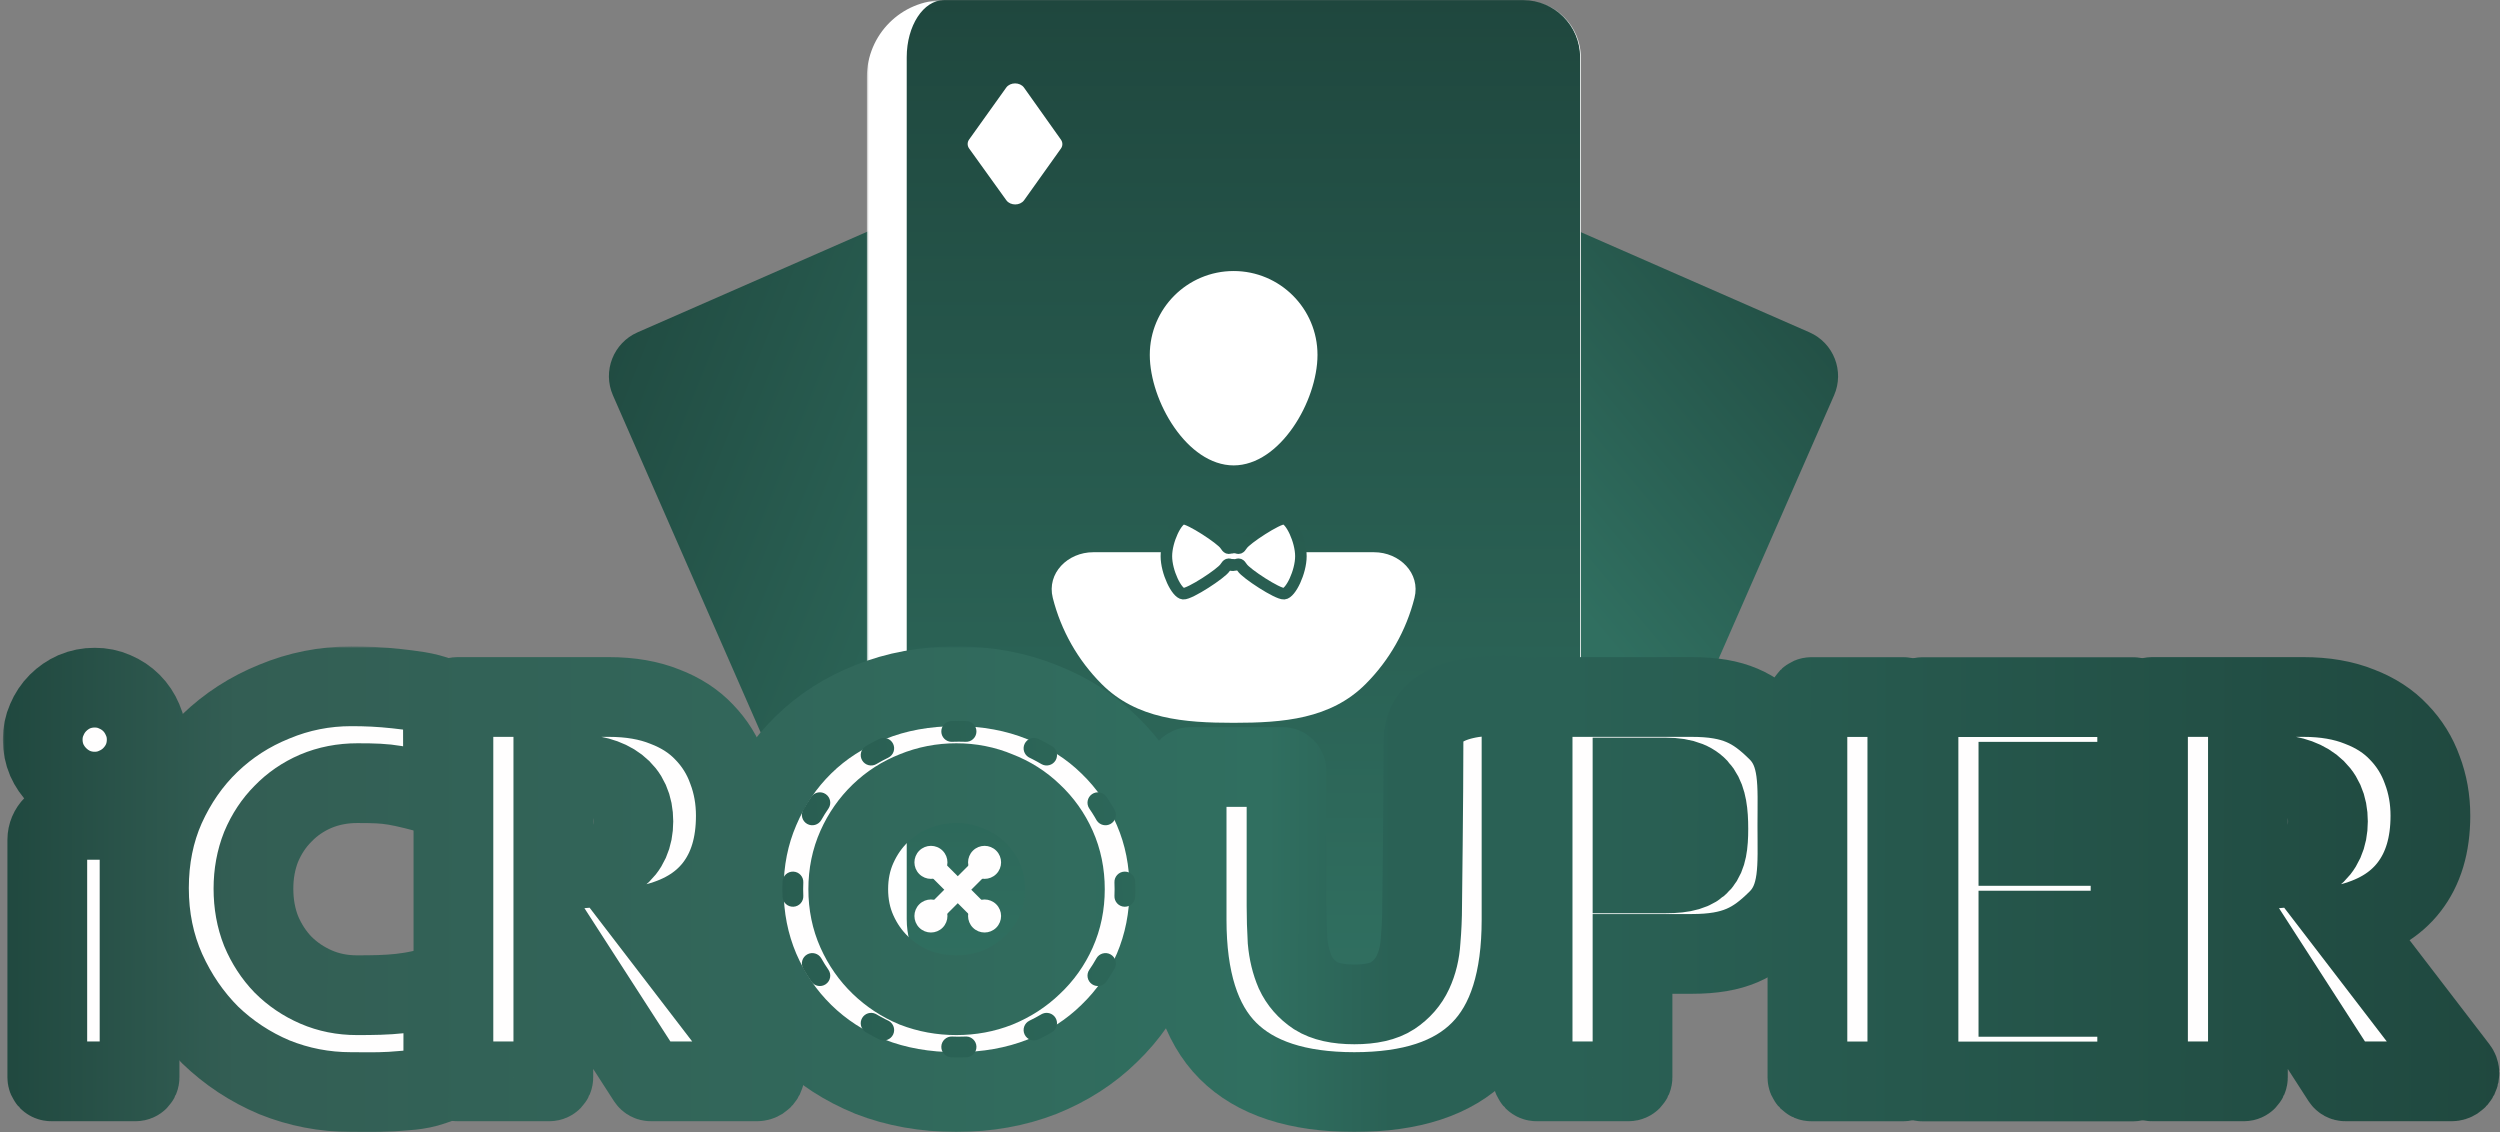 <svg width="627" height="284" viewBox="0 0 627 284" fill="none" xmlns="http://www.w3.org/2000/svg">
<rect x="0" y="0" width="627" height="284" fill="#808080" stroke="none"/>
<path d="M153.728 99.156C151.068 93.086 153.832 86.008 159.903 83.349L271.416 34.483C277.487 31.823 284.564 34.588 287.224 40.658L359.902 206.515C362.562 212.585 359.797 219.663 353.727 222.323L242.214 271.188C236.143 273.848 229.066 271.083 226.406 265.013L153.728 99.156Z" fill="url(#paint0_linear_13_544)"/>
<path d="M265.156 52.134C265.405 50.953 267.011 50.252 268.045 50.872L279.527 57.763C280.004 58.05 280.227 58.561 280.113 59.106L277.388 72.14C277.142 73.317 275.542 74.021 274.506 73.408L262.992 66.589C262.509 66.304 262.282 65.789 262.398 65.24L265.156 52.134Z" fill="url(#paint1_linear_13_544)"/>
<path d="M236.763 234.569C237.011 233.389 238.618 232.687 239.652 233.307L251.133 240.199C251.61 240.485 251.834 240.997 251.72 241.542L248.995 254.575C248.748 255.753 247.149 256.457 246.113 255.843L234.598 249.025C234.115 248.739 233.889 248.224 234.004 247.676L236.763 234.569Z" fill="url(#paint2_linear_13_544)"/>
<path d="M459.982 99.156C462.642 93.086 459.877 86.008 453.807 83.349L342.293 34.483C336.223 31.823 329.146 34.588 326.486 40.658L253.807 206.515C251.148 212.585 253.912 219.663 259.982 222.323L371.496 271.188C377.566 273.848 384.643 271.083 387.303 265.013L459.982 99.156Z" fill="url(#paint3_linear_13_544)"/>
<path d="M348.553 52.134C348.305 50.953 346.698 50.252 345.664 50.872L334.183 57.763C333.706 58.05 333.482 58.561 333.596 59.106L336.321 72.14C336.567 73.317 338.167 74.021 339.203 73.408L350.718 66.589C351.201 66.304 351.427 65.789 351.312 65.24L348.553 52.134Z" fill="url(#paint4_linear_13_544)"/>
<path d="M376.947 234.569C376.698 233.389 375.092 232.687 374.058 233.307L362.576 240.199C362.099 240.485 361.876 240.997 361.99 241.542L364.715 254.575C364.961 255.753 366.561 256.457 367.597 255.843L379.111 249.025C379.594 248.739 379.821 248.224 379.705 247.676L376.947 234.569Z" fill="url(#paint5_linear_13_544)"/>
<mask id="path-7-outside-1_13_544" maskUnits="userSpaceOnUse" x="217.406" y="0.038" width="180" height="245" fill="black">
<rect fill="white" x="217.406" y="0.038" width="180" height="245"/>
<path d="M222.406 14.363C222.406 6.451 228.819 0.038 236.73 0.038H382.064C389.975 0.038 396.388 6.451 396.388 14.363V230.52C396.388 238.432 389.975 244.845 382.064 244.845H236.73C228.819 244.845 222.406 238.432 222.406 230.52V14.363Z"/>
</mask>
<path d="M222.406 14.363C222.406 6.451 228.819 0.038 236.73 0.038H382.064C389.975 0.038 396.388 6.451 396.388 14.363V230.52C396.388 238.432 389.975 244.845 382.064 244.845H236.73C228.819 244.845 222.406 238.432 222.406 230.52V14.363Z" fill="url(#paint6_linear_13_544)"/>
<path d="M222.406 0.038H396.388H222.406ZM396.388 244.845H222.406H396.388ZM236.73 244.845C226.058 244.845 217.406 236.193 217.406 225.52V19.363C217.406 8.69 226.058 0.038 236.73 0.038H236.73C231.58 0.038 227.406 6.451 227.406 14.363V230.52C227.406 238.432 231.58 244.845 236.73 244.845H236.73ZM382.064 0.038C390.03 0.038 396.488 6.496 396.488 14.463V230.42C396.488 238.387 390.03 244.845 382.064 244.845H382.064C389.92 244.845 396.288 238.432 396.288 230.52V14.363C396.288 6.451 389.92 0.038 382.064 0.038H382.064Z" fill="white" mask="url(#path-7-outside-1_13_544)"/>
<path d="M254.591 21.133C255.375 21.134 256.181 21.448 256.648 22.105L265.899 35.141H265.9C266.338 35.758 266.336 36.525 265.897 37.142L256.673 50.087C256.206 50.742 255.402 51.056 254.62 51.057C253.837 51.058 253.032 50.747 252.562 50.093L243.239 37.121C242.794 36.502 242.793 35.729 243.236 35.108L252.531 22.101C253 21.444 253.808 21.132 254.591 21.133Z" fill="white" stroke="white" stroke-width="0.434"/>
<path d="M309.397 70.323C319.714 70.323 328.079 78.687 328.079 89.004C328.079 94.26 325.915 100.731 322.338 105.879C318.727 111.077 314.088 114.374 309.397 114.374C304.706 114.374 300.067 111.077 296.456 105.879C292.879 100.731 290.715 94.26 290.715 89.004C290.715 78.687 299.08 70.323 309.397 70.323Z" fill="white" stroke="white" stroke-width="4.698"/>
<path d="M274.185 138.498C267.796 138.498 262.475 143.754 264.039 149.949C266.089 158.066 270.298 165.557 276.318 171.577C285.091 180.35 296.99 181.282 309.397 181.282C321.804 181.282 333.703 180.35 342.476 171.577C348.495 165.557 352.705 158.066 354.755 149.949C356.319 143.754 350.998 138.498 344.609 138.498L309.397 138.498L274.185 138.498Z" fill="white"/>
<path d="M309.396 137.27L308.706 137.357C308.886 137.311 309.107 137.27 309.396 137.27Z" fill="white"/>
<path d="M309.396 141.723C309.107 141.723 308.886 141.682 308.706 141.636L309.396 141.723Z" fill="white"/>
<path d="M326.264 139.499C326.264 143.448 323.695 148.778 322.047 148.901C320.405 149.029 312.48 143.824 311.559 142.377C311.214 141.842 310.998 141.616 310.797 141.538C310.586 141.461 310.391 141.553 310.086 141.636L309.396 141.723L308.706 141.636C308.403 141.553 308.207 141.461 307.996 141.538C307.8 141.615 307.584 141.842 307.239 142.377C306.312 143.824 298.388 149.029 296.751 148.901C295.103 148.778 292.529 143.448 292.529 139.499C292.529 135.545 295.103 130.221 296.751 130.092C298.388 129.968 306.312 135.174 307.239 136.616C307.584 137.151 307.8 137.378 307.996 137.455C308.207 137.532 308.403 137.439 308.706 137.357L309.396 137.269L310.086 137.357C310.391 137.439 310.586 137.532 310.797 137.455C310.998 137.378 311.214 137.151 311.559 136.616C312.48 135.174 320.405 129.968 322.047 130.092C323.695 130.221 326.264 135.545 326.264 139.499Z" fill="white"/>
<path d="M309.396 137.27L308.706 137.357C308.886 137.311 309.107 137.27 309.396 137.27Z" stroke="url(#paint7_linear_13_544)" stroke-width="2.892"/>
<path d="M309.396 141.723C309.107 141.723 308.886 141.682 308.706 141.636L309.396 141.723Z" stroke="url(#paint8_linear_13_544)" stroke-width="2.892"/>
<path d="M326.264 139.499C326.264 143.448 323.695 148.778 322.047 148.901C320.405 149.029 312.48 143.824 311.559 142.377C311.214 141.842 310.998 141.616 310.797 141.538C310.586 141.461 310.391 141.553 310.086 141.636L309.396 141.723L308.706 141.636C308.403 141.553 308.207 141.461 307.996 141.538C307.8 141.615 307.584 141.842 307.239 142.377C306.312 143.824 298.388 149.029 296.751 148.901C295.103 148.778 292.529 143.448 292.529 139.499C292.529 135.545 295.103 130.221 296.751 130.092C298.388 129.968 306.312 135.174 307.239 136.616C307.584 137.151 307.8 137.378 307.996 137.455C308.207 137.532 308.403 137.439 308.706 137.357L309.396 137.269L310.086 137.357C310.391 137.439 310.586 137.532 310.797 137.455C310.998 137.378 311.214 137.151 311.559 136.616C312.48 135.174 320.405 129.968 322.047 130.092C323.695 130.221 326.264 135.545 326.264 139.499Z" stroke="url(#paint9_linear_13_544)" stroke-width="2.892"/>
<mask id="path-13-outside-2_13_544" maskUnits="userSpaceOnUse" x="0.711" y="162.123" width="627" height="122" fill="black">
<rect fill="white" x="0.711" y="162.123" width="627" height="122"/>
<path d="M563.777 217.892H568.507C573.45 217.892 577.243 216.869 579.885 214.823C582.527 212.778 583.848 209.837 583.848 206.002C583.848 202.166 582.527 199.226 579.885 197.18C577.243 195.135 573.45 194.112 568.507 194.112H563.777V217.892ZM616.411 267.986C617.42 269.302 616.482 271.203 614.824 271.203H588.229C587.889 271.203 587.573 271.031 587.388 270.745L563.777 234.128V270.203C563.777 270.756 563.329 271.203 562.777 271.203H539.719C539.166 271.203 538.719 270.756 538.719 270.203V175.807C538.719 175.255 539.166 174.807 539.719 174.807H577.712C583.081 174.807 587.769 175.617 591.775 177.236C595.781 178.771 599.062 180.901 601.619 183.629C604.261 186.356 606.221 189.51 607.5 193.089C608.864 196.669 609.545 200.504 609.545 204.596C609.545 211.925 607.756 217.892 604.176 222.494C600.681 227.011 595.482 230.08 588.579 231.699L616.411 267.986Z"/>
<path d="M536.004 196.058H506.216V212.166H533.342C533.895 212.166 534.342 212.614 534.342 213.166V232.389C534.342 232.941 533.895 233.389 533.342 233.389H506.216V250.009H535.004C535.557 250.009 536.004 250.456 536.004 251.009V270.231C536.004 270.783 535.557 271.231 535.004 271.231H482.158C481.606 271.231 481.158 270.783 481.158 270.231V175.835C481.158 175.283 481.606 174.835 482.158 174.835H535.004C535.557 174.835 536.004 175.283 536.004 175.835V196.058Z"/>
<path d="M477.359 174.819C477.912 174.819 478.359 175.266 478.359 175.819V270.215C478.359 270.767 477.912 271.215 477.359 271.215H454.302C453.749 271.215 453.302 270.767 453.302 270.215V175.819C453.302 175.266 453.749 174.819 454.302 174.819H477.359Z"/>
<path d="M409.436 219.042H417.746C426.95 219.042 428.455 215.866 428.455 207.855C428.455 199.843 426.95 195.007 417.746 195.007H409.436V219.042ZM409.436 270.203C409.436 270.756 408.988 271.203 408.436 271.203H385.378C384.825 271.203 384.378 270.756 384.378 270.203V175.807C384.378 175.255 384.825 174.807 385.378 174.807H424.266C435.09 174.807 440.019 177.62 445.73 183.245C451.525 188.87 450.779 196.797 450.779 207.025C450.779 217.252 451.525 225.179 445.73 230.804C440.019 236.429 435.09 239.242 424.266 239.242H409.436V270.203Z"/>
<path d="M321.664 192.363C322.216 192.363 322.664 192.81 322.664 193.363V227.224C322.664 230.037 322.749 232.935 322.919 235.918C323.175 238.816 323.814 241.458 324.837 243.844C325.945 246.231 327.65 248.191 329.951 249.725C332.252 251.174 335.491 251.899 339.667 251.899C343.843 251.899 347.04 251.174 349.256 249.725C351.557 248.191 353.261 246.231 354.369 243.844C355.477 241.458 356.117 238.816 356.287 235.918C356.543 232.935 356.671 230.037 356.671 227.224C356.671 227.224 357.015 200.005 357.015 185.79C357.015 173.169 376.395 174.302 380.742 174.715C381.242 174.762 381.601 175.183 381.601 175.684V230.676C381.601 245.677 378.149 256.629 371.245 263.533C364.427 270.436 353.901 273.888 339.667 273.888C325.434 273.888 314.865 270.436 307.961 263.533C301.058 256.629 297.606 245.677 297.606 230.676V193.363C297.606 192.81 298.053 192.363 298.606 192.363H321.664Z"/>
<path d="M212.741 223.005C212.741 226.841 213.465 230.378 214.914 233.617C216.363 236.855 218.323 239.668 220.795 242.054C223.267 244.441 226.122 246.316 229.361 247.68C232.685 248.958 236.179 249.597 239.844 249.597C243.509 249.597 246.961 248.958 250.2 247.68C253.524 246.316 256.422 244.441 258.893 242.054C261.45 239.668 263.453 236.855 264.902 233.617C266.351 230.378 267.075 226.841 267.075 223.005C267.075 219.17 266.351 215.633 264.902 212.394C263.453 209.155 261.45 206.343 258.893 203.956C256.422 201.57 253.524 199.737 250.2 198.459C246.961 197.095 243.509 196.413 239.844 196.413C236.179 196.413 232.685 197.095 229.361 198.459C226.122 199.737 223.267 201.57 220.795 203.956C218.323 206.343 216.363 209.155 214.914 212.394C213.465 215.633 212.741 219.17 212.741 223.005ZM186.532 223.005C186.532 215.846 187.853 209.198 190.496 203.061C193.138 196.839 196.803 191.427 201.49 186.825C206.178 182.222 211.761 178.643 218.238 176.086C224.801 173.444 232.003 172.123 239.844 172.123C247.6 172.123 254.76 173.444 261.322 176.086C267.885 178.643 273.51 182.222 278.198 186.825C282.971 191.427 286.679 196.839 289.321 203.061C291.963 209.198 293.284 215.846 293.284 223.005C293.284 230.165 291.963 236.855 289.321 243.077C286.679 249.214 282.971 254.583 278.198 259.186C273.51 263.788 267.885 267.411 261.322 270.053C254.76 272.61 247.6 273.888 239.844 273.888C232.003 273.888 224.801 272.61 218.238 270.053C211.761 267.411 206.178 263.788 201.49 259.186C196.803 254.583 193.138 249.214 190.496 243.077C187.853 236.855 186.532 230.165 186.532 223.005Z"/>
<path d="M138.776 217.892H143.506C148.45 217.892 152.242 216.869 154.885 214.823C157.527 212.778 158.848 209.837 158.848 206.002C158.848 202.166 157.527 199.226 154.885 197.18C152.242 195.135 148.45 194.112 143.506 194.112H138.776V217.892ZM191.41 267.986C192.419 269.302 191.481 271.203 189.823 271.203H163.228C162.889 271.203 162.572 271.031 162.388 270.745L138.776 234.128V270.203C138.776 270.756 138.328 271.203 137.776 271.203H114.718C114.166 271.203 113.718 270.756 113.718 270.203V175.807C113.718 175.255 114.166 174.807 114.718 174.807H152.711C158.081 174.807 162.768 175.617 166.774 177.236C170.78 178.771 174.062 180.901 176.618 183.629C179.261 186.356 181.221 189.51 182.499 193.089C183.863 196.669 184.545 200.504 184.545 204.596C184.545 211.925 182.755 217.892 179.175 222.494C175.681 227.011 170.482 230.08 163.578 231.699L191.41 267.986Z"/>
<path d="M111.127 199.855C99.198 196.762 98.17 196.413 89.647 196.413C85.897 196.413 82.402 197.095 79.164 198.459C76.01 199.823 73.283 201.698 70.981 204.084C68.68 206.385 66.848 209.155 65.484 212.394C64.206 215.633 63.566 219.127 63.566 222.877C63.566 226.713 64.206 230.25 65.484 233.489C66.848 236.727 68.68 239.54 70.981 241.927C73.368 244.313 76.138 246.188 79.291 247.552C82.445 248.915 85.854 249.597 89.519 249.597C97.531 249.597 103.201 249.419 111.204 246.752L111.17 270.593C111.169 271.017 110.901 271.395 110.5 271.535L108.612 272.196C104.777 273.56 101.403 273.461 98.022 273.783C94.052 273.997 91.224 273.888 87.985 273.888C81.337 273.888 74.945 272.652 68.808 270.181C62.757 267.624 57.387 264.087 52.7 259.569C48.097 254.967 44.389 249.555 41.577 243.333C38.764 237.026 37.358 230.165 37.358 222.75C37.358 215.335 38.722 208.559 41.449 202.422C44.262 196.2 47.969 190.873 52.572 186.441C57.259 181.924 62.672 178.43 68.808 175.958C74.945 173.401 81.38 172.123 88.113 172.123C91.948 172.123 95.318 172.275 99.441 172.717C103.136 173.168 106.609 173.428 110.452 174.912C110.828 175.057 111.071 175.422 111.072 175.825L111.127 199.855Z"/>
<path d="M30.003 205.618C32.765 205.618 35.003 207.857 35.003 210.618V270.203C35.003 270.756 34.556 271.203 34.003 271.203H12.863C12.311 271.203 11.863 270.756 11.863 270.203V210.618C11.863 207.857 14.102 205.618 16.863 205.618H30.003Z"/>
<path d="M11.734 180.516C11.052 182.05 10.711 183.712 10.711 185.502C10.711 187.292 11.052 188.996 11.734 190.616C12.416 192.15 13.353 193.514 14.546 194.707C15.74 195.9 17.103 196.838 18.637 197.519C20.257 198.201 21.961 198.542 23.751 198.542C25.541 198.542 27.203 198.201 28.737 197.519C30.357 196.838 31.763 195.9 32.956 194.707C34.149 193.514 35.087 192.15 35.769 190.616C36.451 188.996 36.792 187.292 36.792 185.502C36.792 183.712 36.451 182.05 35.769 180.516C35.087 178.897 34.149 177.49 32.956 176.297C31.763 175.104 30.357 174.166 28.737 173.484C27.203 172.802 25.541 172.462 23.751 172.462C21.961 172.462 20.257 172.802 18.637 173.484C17.103 174.166 15.74 175.104 14.546 176.297C13.353 177.49 12.416 178.897 11.734 180.516Z"/>
</mask>
<path d="M563.777 217.892H568.507C573.45 217.892 577.243 216.869 579.885 214.823C582.527 212.778 583.848 209.837 583.848 206.002C583.848 202.166 582.527 199.226 579.885 197.18C577.243 195.135 573.45 194.112 568.507 194.112H563.777V217.892ZM616.411 267.986C617.42 269.302 616.482 271.203 614.824 271.203H588.229C587.889 271.203 587.573 271.031 587.388 270.745L563.777 234.128V270.203C563.777 270.756 563.329 271.203 562.777 271.203H539.719C539.166 271.203 538.719 270.756 538.719 270.203V175.807C538.719 175.255 539.166 174.807 539.719 174.807H577.712C583.081 174.807 587.769 175.617 591.775 177.236C595.781 178.771 599.062 180.901 601.619 183.629C604.261 186.356 606.221 189.51 607.5 193.089C608.864 196.669 609.545 200.504 609.545 204.596C609.545 211.925 607.756 217.892 604.176 222.494C600.681 227.011 595.482 230.08 588.579 231.699L616.411 267.986Z" fill="#FFFEFE"/>
<path d="M536.004 196.058H506.216V212.166H533.342C533.895 212.166 534.342 212.614 534.342 213.166V232.389C534.342 232.941 533.895 233.389 533.342 233.389H506.216V250.009H535.004C535.557 250.009 536.004 250.456 536.004 251.009V270.231C536.004 270.783 535.557 271.231 535.004 271.231H482.158C481.606 271.231 481.158 270.783 481.158 270.231V175.835C481.158 175.283 481.606 174.835 482.158 174.835H535.004C535.557 174.835 536.004 175.283 536.004 175.835V196.058Z" fill="#FFFEFE"/>
<path d="M477.359 174.819C477.912 174.819 478.359 175.266 478.359 175.819V270.215C478.359 270.767 477.912 271.215 477.359 271.215H454.302C453.749 271.215 453.302 270.767 453.302 270.215V175.819C453.302 175.266 453.749 174.819 454.302 174.819H477.359Z" fill="#FFFEFE"/>
<path d="M409.436 219.042H417.746C426.95 219.042 428.455 215.866 428.455 207.855C428.455 199.843 426.95 195.007 417.746 195.007H409.436V219.042ZM409.436 270.203C409.436 270.756 408.988 271.203 408.436 271.203H385.378C384.825 271.203 384.378 270.756 384.378 270.203V175.807C384.378 175.255 384.825 174.807 385.378 174.807H424.266C435.09 174.807 440.019 177.62 445.73 183.245C451.525 188.87 450.779 196.797 450.779 207.025C450.779 217.252 451.525 225.179 445.73 230.804C440.019 236.429 435.09 239.242 424.266 239.242H409.436V270.203Z" fill="#FFFEFE"/>
<path d="M321.664 192.363C322.216 192.363 322.664 192.81 322.664 193.363V227.224C322.664 230.037 322.749 232.935 322.919 235.918C323.175 238.816 323.814 241.458 324.837 243.844C325.945 246.231 327.65 248.191 329.951 249.725C332.252 251.174 335.491 251.899 339.667 251.899C343.843 251.899 347.04 251.174 349.256 249.725C351.557 248.191 353.261 246.231 354.369 243.844C355.477 241.458 356.117 238.816 356.287 235.918C356.543 232.935 356.671 230.037 356.671 227.224C356.671 227.224 357.015 200.005 357.015 185.79C357.015 173.169 376.395 174.302 380.742 174.715C381.242 174.762 381.601 175.183 381.601 175.684V230.676C381.601 245.677 378.149 256.629 371.245 263.533C364.427 270.436 353.901 273.888 339.667 273.888C325.434 273.888 314.865 270.436 307.961 263.533C301.058 256.629 297.606 245.677 297.606 230.676V193.363C297.606 192.81 298.053 192.363 298.606 192.363H321.664Z" fill="#FFFEFE"/>
<path d="M212.741 223.005C212.741 226.841 213.465 230.378 214.914 233.617C216.363 236.855 218.323 239.668 220.795 242.054C223.267 244.441 226.122 246.316 229.361 247.68C232.685 248.958 236.179 249.597 239.844 249.597C243.509 249.597 246.961 248.958 250.2 247.68C253.524 246.316 256.422 244.441 258.893 242.054C261.45 239.668 263.453 236.855 264.902 233.617C266.351 230.378 267.075 226.841 267.075 223.005C267.075 219.17 266.351 215.633 264.902 212.394C263.453 209.155 261.45 206.343 258.893 203.956C256.422 201.57 253.524 199.737 250.2 198.459C246.961 197.095 243.509 196.413 239.844 196.413C236.179 196.413 232.685 197.095 229.361 198.459C226.122 199.737 223.267 201.57 220.795 203.956C218.323 206.343 216.363 209.155 214.914 212.394C213.465 215.633 212.741 219.17 212.741 223.005ZM186.532 223.005C186.532 215.846 187.853 209.198 190.496 203.061C193.138 196.839 196.803 191.427 201.49 186.825C206.178 182.222 211.761 178.643 218.238 176.086C224.801 173.444 232.003 172.123 239.844 172.123C247.6 172.123 254.76 173.444 261.322 176.086C267.885 178.643 273.51 182.222 278.198 186.825C282.971 191.427 286.679 196.839 289.321 203.061C291.963 209.198 293.284 215.846 293.284 223.005C293.284 230.165 291.963 236.855 289.321 243.077C286.679 249.214 282.971 254.583 278.198 259.186C273.51 263.788 267.885 267.411 261.322 270.053C254.76 272.61 247.6 273.888 239.844 273.888C232.003 273.888 224.801 272.61 218.238 270.053C211.761 267.411 206.178 263.788 201.49 259.186C196.803 254.583 193.138 249.214 190.496 243.077C187.853 236.855 186.532 230.165 186.532 223.005Z" fill="#FFFEFE"/>
<path d="M138.776 217.892H143.506C148.45 217.892 152.242 216.869 154.885 214.823C157.527 212.778 158.848 209.837 158.848 206.002C158.848 202.166 157.527 199.226 154.885 197.18C152.242 195.135 148.45 194.112 143.506 194.112H138.776V217.892ZM191.41 267.986C192.419 269.302 191.481 271.203 189.823 271.203H163.228C162.889 271.203 162.572 271.031 162.388 270.745L138.776 234.128V270.203C138.776 270.756 138.328 271.203 137.776 271.203H114.718C114.166 271.203 113.718 270.756 113.718 270.203V175.807C113.718 175.255 114.166 174.807 114.718 174.807H152.711C158.081 174.807 162.768 175.617 166.774 177.236C170.78 178.771 174.062 180.901 176.618 183.629C179.261 186.356 181.221 189.51 182.499 193.089C183.863 196.669 184.545 200.504 184.545 204.596C184.545 211.925 182.755 217.892 179.175 222.494C175.681 227.011 170.482 230.08 163.578 231.699L191.41 267.986Z" fill="#FFFEFE"/>
<path d="M111.127 199.855C99.198 196.762 98.17 196.413 89.647 196.413C85.897 196.413 82.402 197.095 79.164 198.459C76.01 199.823 73.283 201.698 70.981 204.084C68.68 206.385 66.848 209.155 65.484 212.394C64.206 215.633 63.566 219.127 63.566 222.877C63.566 226.713 64.206 230.25 65.484 233.489C66.848 236.727 68.68 239.54 70.981 241.927C73.368 244.313 76.138 246.188 79.291 247.552C82.445 248.915 85.854 249.597 89.519 249.597C97.531 249.597 103.201 249.419 111.204 246.752L111.17 270.593C111.169 271.017 110.901 271.395 110.5 271.535L108.612 272.196C104.777 273.56 101.403 273.461 98.022 273.783C94.052 273.997 91.224 273.888 87.985 273.888C81.337 273.888 74.945 272.652 68.808 270.181C62.757 267.624 57.387 264.087 52.7 259.569C48.097 254.967 44.389 249.555 41.577 243.333C38.764 237.026 37.358 230.165 37.358 222.75C37.358 215.335 38.722 208.559 41.449 202.422C44.262 196.2 47.969 190.873 52.572 186.441C57.259 181.924 62.672 178.43 68.808 175.958C74.945 173.401 81.38 172.123 88.113 172.123C91.948 172.123 95.318 172.275 99.441 172.717C103.136 173.168 106.609 173.428 110.452 174.912C110.828 175.057 111.071 175.422 111.072 175.825L111.127 199.855Z" fill="#FFFEFE"/>
<path d="M30.003 205.618C32.765 205.618 35.003 207.857 35.003 210.618V270.203C35.003 270.756 34.556 271.203 34.003 271.203H12.863C12.311 271.203 11.863 270.756 11.863 270.203V210.618C11.863 207.857 14.102 205.618 16.863 205.618H30.003Z" fill="#FFFEFE"/>
<path d="M11.734 180.516C11.052 182.05 10.711 183.712 10.711 185.502C10.711 187.292 11.052 188.996 11.734 190.616C12.416 192.15 13.353 193.514 14.546 194.707C15.74 195.9 17.103 196.838 18.637 197.519C20.257 198.201 21.961 198.542 23.751 198.542C25.541 198.542 27.203 198.201 28.737 197.519C30.357 196.838 31.763 195.9 32.956 194.707C34.149 193.514 35.087 192.15 35.769 190.616C36.451 188.996 36.792 187.292 36.792 185.502C36.792 183.712 36.451 182.05 35.769 180.516C35.087 178.897 34.149 177.49 32.956 176.297C31.763 175.104 30.357 174.166 28.737 173.484C27.203 172.802 25.541 172.462 23.751 172.462C21.961 172.462 20.257 172.802 18.637 173.484C17.103 174.166 15.74 175.104 14.546 176.297C13.353 177.49 12.416 178.897 11.734 180.516Z" fill="#FFFEFE"/>
<path d="M563.777 217.892H568.507C573.45 217.892 577.243 216.869 579.885 214.823C582.527 212.778 583.848 209.837 583.848 206.002C583.848 202.166 582.527 199.226 579.885 197.18C577.243 195.135 573.45 194.112 568.507 194.112H563.777V217.892ZM616.411 267.986C617.42 269.302 616.482 271.203 614.824 271.203H588.229C587.889 271.203 587.573 271.031 587.388 270.745L563.777 234.128V270.203C563.777 270.756 563.329 271.203 562.777 271.203H539.719C539.166 271.203 538.719 270.756 538.719 270.203V175.807C538.719 175.255 539.166 174.807 539.719 174.807H577.712C583.081 174.807 587.769 175.617 591.775 177.236C595.781 178.771 599.062 180.901 601.619 183.629C604.261 186.356 606.221 189.51 607.5 193.089C608.864 196.669 609.545 200.504 609.545 204.596C609.545 211.925 607.756 217.892 604.176 222.494C600.681 227.011 595.482 230.08 588.579 231.699L616.411 267.986Z" stroke="url(#paint10_linear_13_544)" stroke-width="20" mask="url(#path-13-outside-2_13_544)"/>
<path d="M536.004 196.058H506.216V212.166H533.342C533.895 212.166 534.342 212.614 534.342 213.166V232.389C534.342 232.941 533.895 233.389 533.342 233.389H506.216V250.009H535.004C535.557 250.009 536.004 250.456 536.004 251.009V270.231C536.004 270.783 535.557 271.231 535.004 271.231H482.158C481.606 271.231 481.158 270.783 481.158 270.231V175.835C481.158 175.283 481.606 174.835 482.158 174.835H535.004C535.557 174.835 536.004 175.283 536.004 175.835V196.058Z" stroke="url(#paint11_linear_13_544)" stroke-width="20" mask="url(#path-13-outside-2_13_544)"/>
<path d="M477.359 174.819C477.912 174.819 478.359 175.266 478.359 175.819V270.215C478.359 270.767 477.912 271.215 477.359 271.215H454.302C453.749 271.215 453.302 270.767 453.302 270.215V175.819C453.302 175.266 453.749 174.819 454.302 174.819H477.359Z" stroke="url(#paint12_linear_13_544)" stroke-width="20" mask="url(#path-13-outside-2_13_544)"/>
<path d="M409.436 219.042H417.746C426.95 219.042 428.455 215.866 428.455 207.855C428.455 199.843 426.95 195.007 417.746 195.007H409.436V219.042ZM409.436 270.203C409.436 270.756 408.988 271.203 408.436 271.203H385.378C384.825 271.203 384.378 270.756 384.378 270.203V175.807C384.378 175.255 384.825 174.807 385.378 174.807H424.266C435.09 174.807 440.019 177.62 445.73 183.245C451.525 188.87 450.779 196.797 450.779 207.025C450.779 217.252 451.525 225.179 445.73 230.804C440.019 236.429 435.09 239.242 424.266 239.242H409.436V270.203Z" stroke="url(#paint13_linear_13_544)" stroke-width="20" mask="url(#path-13-outside-2_13_544)"/>
<path d="M321.664 192.363C322.216 192.363 322.664 192.81 322.664 193.363V227.224C322.664 230.037 322.749 232.935 322.919 235.918C323.175 238.816 323.814 241.458 324.837 243.844C325.945 246.231 327.65 248.191 329.951 249.725C332.252 251.174 335.491 251.899 339.667 251.899C343.843 251.899 347.04 251.174 349.256 249.725C351.557 248.191 353.261 246.231 354.369 243.844C355.477 241.458 356.117 238.816 356.287 235.918C356.543 232.935 356.671 230.037 356.671 227.224C356.671 227.224 357.015 200.005 357.015 185.79C357.015 173.169 376.395 174.302 380.742 174.715C381.242 174.762 381.601 175.183 381.601 175.684V230.676C381.601 245.677 378.149 256.629 371.245 263.533C364.427 270.436 353.901 273.888 339.667 273.888C325.434 273.888 314.865 270.436 307.961 263.533C301.058 256.629 297.606 245.677 297.606 230.676V193.363C297.606 192.81 298.053 192.363 298.606 192.363H321.664Z" stroke="url(#paint14_linear_13_544)" stroke-width="20" mask="url(#path-13-outside-2_13_544)"/>
<path d="M212.741 223.005C212.741 226.841 213.465 230.378 214.914 233.617C216.363 236.855 218.323 239.668 220.795 242.054C223.267 244.441 226.122 246.316 229.361 247.68C232.685 248.958 236.179 249.597 239.844 249.597C243.509 249.597 246.961 248.958 250.2 247.68C253.524 246.316 256.422 244.441 258.893 242.054C261.45 239.668 263.453 236.855 264.902 233.617C266.351 230.378 267.075 226.841 267.075 223.005C267.075 219.17 266.351 215.633 264.902 212.394C263.453 209.155 261.45 206.343 258.893 203.956C256.422 201.57 253.524 199.737 250.2 198.459C246.961 197.095 243.509 196.413 239.844 196.413C236.179 196.413 232.685 197.095 229.361 198.459C226.122 199.737 223.267 201.57 220.795 203.956C218.323 206.343 216.363 209.155 214.914 212.394C213.465 215.633 212.741 219.17 212.741 223.005ZM186.532 223.005C186.532 215.846 187.853 209.198 190.496 203.061C193.138 196.839 196.803 191.427 201.49 186.825C206.178 182.222 211.761 178.643 218.238 176.086C224.801 173.444 232.003 172.123 239.844 172.123C247.6 172.123 254.76 173.444 261.322 176.086C267.885 178.643 273.51 182.222 278.198 186.825C282.971 191.427 286.679 196.839 289.321 203.061C291.963 209.198 293.284 215.846 293.284 223.005C293.284 230.165 291.963 236.855 289.321 243.077C286.679 249.214 282.971 254.583 278.198 259.186C273.51 263.788 267.885 267.411 261.322 270.053C254.76 272.61 247.6 273.888 239.844 273.888C232.003 273.888 224.801 272.61 218.238 270.053C211.761 267.411 206.178 263.788 201.49 259.186C196.803 254.583 193.138 249.214 190.496 243.077C187.853 236.855 186.532 230.165 186.532 223.005Z" stroke="url(#paint15_linear_13_544)" stroke-width="20" mask="url(#path-13-outside-2_13_544)"/>
<path d="M138.776 217.892H143.506C148.45 217.892 152.242 216.869 154.885 214.823C157.527 212.778 158.848 209.837 158.848 206.002C158.848 202.166 157.527 199.226 154.885 197.18C152.242 195.135 148.45 194.112 143.506 194.112H138.776V217.892ZM191.41 267.986C192.419 269.302 191.481 271.203 189.823 271.203H163.228C162.889 271.203 162.572 271.031 162.388 270.745L138.776 234.128V270.203C138.776 270.756 138.328 271.203 137.776 271.203H114.718C114.166 271.203 113.718 270.756 113.718 270.203V175.807C113.718 175.255 114.166 174.807 114.718 174.807H152.711C158.081 174.807 162.768 175.617 166.774 177.236C170.78 178.771 174.062 180.901 176.618 183.629C179.261 186.356 181.221 189.51 182.499 193.089C183.863 196.669 184.545 200.504 184.545 204.596C184.545 211.925 182.755 217.892 179.175 222.494C175.681 227.011 170.482 230.08 163.578 231.699L191.41 267.986Z" stroke="url(#paint16_linear_13_544)" stroke-width="20" mask="url(#path-13-outside-2_13_544)"/>
<path d="M111.127 199.855C99.198 196.762 98.17 196.413 89.647 196.413C85.897 196.413 82.402 197.095 79.164 198.459C76.01 199.823 73.283 201.698 70.981 204.084C68.68 206.385 66.848 209.155 65.484 212.394C64.206 215.633 63.566 219.127 63.566 222.877C63.566 226.713 64.206 230.25 65.484 233.489C66.848 236.727 68.68 239.54 70.981 241.927C73.368 244.313 76.138 246.188 79.291 247.552C82.445 248.915 85.854 249.597 89.519 249.597C97.531 249.597 103.201 249.419 111.204 246.752L111.17 270.593C111.169 271.017 110.901 271.395 110.5 271.535L108.612 272.196C104.777 273.56 101.403 273.461 98.022 273.783C94.052 273.997 91.224 273.888 87.985 273.888C81.337 273.888 74.945 272.652 68.808 270.181C62.757 267.624 57.387 264.087 52.7 259.569C48.097 254.967 44.389 249.555 41.577 243.333C38.764 237.026 37.358 230.165 37.358 222.75C37.358 215.335 38.722 208.559 41.449 202.422C44.262 196.2 47.969 190.873 52.572 186.441C57.259 181.924 62.672 178.43 68.808 175.958C74.945 173.401 81.38 172.123 88.113 172.123C91.948 172.123 95.318 172.275 99.441 172.717C103.136 173.168 106.609 173.428 110.452 174.912C110.828 175.057 111.071 175.422 111.072 175.825L111.127 199.855Z" stroke="url(#paint17_linear_13_544)" stroke-width="20" mask="url(#path-13-outside-2_13_544)"/>
<path d="M30.003 205.618C32.765 205.618 35.003 207.857 35.003 210.618V270.203C35.003 270.756 34.556 271.203 34.003 271.203H12.863C12.311 271.203 11.863 270.756 11.863 270.203V210.618C11.863 207.857 14.102 205.618 16.863 205.618H30.003Z" stroke="url(#paint18_linear_13_544)" stroke-width="20" mask="url(#path-13-outside-2_13_544)"/>
<path d="M11.734 180.516C11.052 182.05 10.711 183.712 10.711 185.502C10.711 187.292 11.052 188.996 11.734 190.616C12.416 192.15 13.353 193.514 14.546 194.707C15.74 195.9 17.103 196.838 18.637 197.519C20.257 198.201 21.961 198.542 23.751 198.542C25.541 198.542 27.203 198.201 28.737 197.519C30.357 196.838 31.763 195.9 32.956 194.707C34.149 193.514 35.087 192.15 35.769 190.616C36.451 188.996 36.792 187.292 36.792 185.502C36.792 183.712 36.451 182.05 35.769 180.516C35.087 178.897 34.149 177.49 32.956 176.297C31.763 175.104 30.357 174.166 28.737 173.484C27.203 172.802 25.541 172.462 23.751 172.462C21.961 172.462 20.257 172.802 18.637 173.484C17.103 174.166 15.74 175.104 14.546 176.297C13.353 177.49 12.416 178.897 11.734 180.516Z" stroke="url(#paint19_linear_13_544)" stroke-width="20" mask="url(#path-13-outside-2_13_544)"/>
<path d="M242.446 259.964C243.766 260.044 244.836 261.113 244.891 262.462C244.949 263.901 243.829 265.115 242.39 265.173C241.758 265.198 241.124 265.211 240.486 265.211C239.849 265.211 239.214 265.198 238.583 265.173C237.144 265.115 236.025 263.901 236.083 262.462C236.141 261.023 237.355 259.904 238.794 259.962L239.638 259.987C239.92 259.993 240.203 259.996 240.486 259.996C241.054 259.996 241.618 259.985 242.18 259.962L242.446 259.964ZM216.234 255.305C216.923 254.143 218.372 253.71 219.571 254.266L219.808 254.391L220.535 254.811C221.023 255.086 221.519 255.352 222.021 255.607L222.778 255.983L223.013 256.111C224.139 256.803 224.58 258.25 223.993 259.466C223.406 260.682 221.999 261.236 220.757 260.784L220.511 260.681L219.653 260.255C219.086 259.966 218.525 259.665 217.973 259.354L217.149 258.878L216.927 258.73C215.863 257.945 215.546 256.466 216.234 255.305ZM261.401 254.266C262.601 253.71 264.05 254.143 264.738 255.305C265.472 256.544 265.063 258.144 263.824 258.878L263.001 259.354C262.172 259.821 261.326 260.264 260.463 260.681C259.166 261.307 257.607 260.763 256.98 259.466C256.354 258.169 256.898 256.61 258.195 255.983C259.212 255.493 260.203 254.961 261.165 254.391L261.401 254.266ZM202.44 239.37C203.696 238.664 205.285 239.11 205.991 240.365C206.539 241.34 207.132 242.289 207.768 243.21C208.585 244.395 208.288 246.019 207.103 246.837C205.917 247.655 204.293 247.357 203.475 246.172C202.749 245.121 202.072 244.036 201.445 242.922C200.739 241.666 201.185 240.076 202.44 239.37ZM277.498 246.172C276.68 247.357 275.057 247.655 273.871 246.837C272.686 246.019 272.387 244.395 273.205 243.21L277.498 246.172ZM274.981 240.365C275.687 239.11 277.278 238.664 278.533 239.37C279.789 240.076 280.234 241.666 279.528 242.922C278.902 244.037 278.223 245.121 277.498 246.172L273.205 243.21C273.84 242.289 274.433 241.34 274.981 240.365ZM196.217 223.005C196.217 222.362 196.232 221.721 196.262 221.085C196.33 219.646 197.551 218.535 198.989 218.603C200.428 218.67 201.539 219.892 201.472 221.33C201.446 221.885 201.432 222.443 201.432 223.005C201.432 223.566 201.446 224.126 201.472 224.681C201.539 226.119 200.428 227.34 198.989 227.408C197.551 227.476 196.33 226.364 196.262 224.926C196.232 224.289 196.217 223.648 196.217 223.005ZM284.712 224.926C284.644 226.364 283.423 227.476 281.984 227.408C280.546 227.341 279.434 226.119 279.502 224.681L284.712 224.926ZM279.541 223.005C279.541 222.443 279.528 221.885 279.502 221.33L284.712 221.085C284.742 221.721 284.757 222.362 284.757 223.005C284.757 223.648 284.742 224.289 284.712 224.926L279.502 224.681C279.528 224.126 279.541 223.566 279.541 223.005ZM281.984 218.603C283.423 218.535 284.644 219.646 284.712 221.085L279.502 221.33C279.434 219.891 280.546 218.67 281.984 218.603ZM205.991 205.646C205.285 206.901 203.696 207.346 202.44 206.641C201.185 205.935 200.739 204.344 201.445 203.089L205.991 205.646ZM277.498 199.839C278.042 200.627 278.559 201.434 279.048 202.259L279.528 203.089L279.646 203.328C280.175 204.54 279.71 205.979 278.533 206.641C277.356 207.302 275.885 206.952 275.124 205.871L274.981 205.646L274.562 204.919C274.135 204.198 273.682 203.491 273.205 202.801L277.498 199.839ZM203.475 199.839C204.293 198.653 205.917 198.356 207.103 199.174C208.288 199.992 208.585 201.615 207.768 202.801C207.132 203.722 206.539 204.671 205.991 205.646L201.445 203.089C202.072 201.974 202.749 200.89 203.475 199.839ZM273.871 199.174C275.057 198.356 276.68 198.654 277.498 199.839L273.205 202.801C272.387 201.615 272.686 199.992 273.871 199.174ZM220.511 185.33C221.808 184.704 223.367 185.248 223.993 186.545C224.619 187.842 224.075 189.401 222.778 190.027C221.762 190.518 220.77 191.05 219.808 191.62C218.568 192.354 216.969 191.945 216.234 190.706C215.5 189.467 215.91 187.867 217.149 187.133L217.973 186.657C218.802 186.19 219.648 185.747 220.511 185.33ZM256.98 186.545C257.568 185.329 258.974 184.775 260.217 185.227L260.463 185.33L261.319 185.756C261.887 186.045 262.448 186.345 263.001 186.657L263.824 187.133L264.047 187.28C265.11 188.066 265.426 189.544 264.738 190.706C264.004 191.945 262.404 192.354 261.165 191.62C260.443 191.192 259.705 190.787 258.952 190.403L258.195 190.027L257.961 189.899C256.835 189.207 256.393 187.761 256.98 186.545ZM240.486 180.8C241.124 180.8 241.758 180.812 242.39 180.838C243.829 180.896 244.949 182.11 244.891 183.549C244.832 184.988 243.619 186.107 242.18 186.049L241.335 186.023C241.053 186.018 240.77 186.015 240.486 186.015C240.203 186.015 239.92 186.018 239.638 186.023L238.794 186.049L238.526 186.047C237.207 185.966 236.138 184.898 236.083 183.549C236.025 182.11 237.144 180.896 238.583 180.838C239.214 180.812 239.849 180.8 240.486 180.8Z" fill="url(#paint20_linear_13_544)"/>
<line x1="233.072" y1="230.27" x2="246.147" y2="217.196" stroke="#FFFEFE" stroke-width="4.786"/>
<circle cx="246.931" cy="216.279" r="3.77" transform="rotate(-45 246.931 216.279)" fill="#FFFEFE" stroke="#FFFEFE" stroke-width="0.742"/>
<circle cx="233.478" cy="229.732" r="3.77" transform="rotate(-45 233.478 229.732)" fill="#FFFEFE" stroke="#FFFEFE" stroke-width="0.742"/>
<line y1="-2.393" x2="18.49" y2="-2.393" transform="matrix(-0.707 -0.707 -0.707 0.707 245.644 231.962)" stroke="#FFFEFE" stroke-width="4.786"/>
<circle cx="4.141" cy="4.141" r="3.77" transform="matrix(-0.707 -0.707 -0.707 0.707 239.334 216.279)" fill="#FFFEFE" stroke="#FFFEFE" stroke-width="0.742"/>
<circle cx="4.141" cy="4.141" r="3.77" transform="matrix(-0.707 -0.707 -0.707 0.707 252.787 229.732)" fill="#FFFEFE" stroke="#FFFEFE" stroke-width="0.742"/>
<defs>
<linearGradient id="paint0_linear_13_544" x1="127.004" y1="105.916" x2="272.315" y2="163.751" gradientUnits="userSpaceOnUse">
<stop stop-color="#1F473E"/>
<stop offset="1" stop-color="#306F60"/>
</linearGradient>
<linearGradient id="paint1_linear_13_544" x1="266.287" y1="50.836" x2="276.202" y2="73.463" gradientUnits="userSpaceOnUse">
<stop stop-color="#1F473E"/>
<stop offset="1" stop-color="#306F60"/>
</linearGradient>
<linearGradient id="paint2_linear_13_544" x1="237.894" y1="233.271" x2="247.809" y2="255.899" gradientUnits="userSpaceOnUse">
<stop stop-color="#1F473E"/>
<stop offset="1" stop-color="#306F60"/>
</linearGradient>
<linearGradient id="paint3_linear_13_544" x1="485.604" y1="76.027" x2="394.932" y2="151.776" gradientUnits="userSpaceOnUse">
<stop stop-color="#1F473E"/>
<stop offset="1" stop-color="#306F60"/>
</linearGradient>
<linearGradient id="paint4_linear_13_544" x1="358.854" y1="53.285" x2="348.076" y2="62.934" gradientUnits="userSpaceOnUse">
<stop stop-color="#1F473E"/>
<stop offset="1" stop-color="#306F60"/>
</linearGradient>
<linearGradient id="paint5_linear_13_544" x1="387.248" y1="235.72" x2="376.469" y2="245.369" gradientUnits="userSpaceOnUse">
<stop stop-color="#1F473E"/>
<stop offset="1" stop-color="#306F60"/>
</linearGradient>
<linearGradient id="paint6_linear_13_544" x1="309.397" y1="0.038" x2="309.397" y2="244.845" gradientUnits="userSpaceOnUse">
<stop stop-color="#1F473E"/>
<stop offset="1" stop-color="#306F60"/>
</linearGradient>
<linearGradient id="paint7_linear_13_544" x1="321.13" y1="-33.907" x2="292.529" y2="278.33" gradientUnits="userSpaceOnUse">
<stop stop-color="#1F473E"/>
<stop offset="1" stop-color="#306F60"/>
</linearGradient>
<linearGradient id="paint8_linear_13_544" x1="321.13" y1="-33.907" x2="292.529" y2="278.33" gradientUnits="userSpaceOnUse">
<stop stop-color="#1F473E"/>
<stop offset="1" stop-color="#306F60"/>
</linearGradient>
<linearGradient id="paint9_linear_13_544" x1="321.13" y1="-33.907" x2="292.529" y2="278.33" gradientUnits="userSpaceOnUse">
<stop stop-color="#1F473E"/>
<stop offset="1" stop-color="#306F60"/>
</linearGradient>
<linearGradient id="paint10_linear_13_544" x1="637.878" y1="164.636" x2="-1.91" y2="163.256" gradientUnits="userSpaceOnUse">
<stop stop-color="#1F473E"/>
<stop offset="0.383" stop-color="#2A6155"/>
<stop offset="0.421" stop-color="#2A6155"/>
<stop offset="0.451" stop-color="#2A6155"/>
<stop offset="0.5" stop-color="#306F60"/>
<stop offset="0.904" stop-color="#335E54"/>
<stop offset="1" stop-color="#1F473E"/>
</linearGradient>
<linearGradient id="paint11_linear_13_544" x1="637.878" y1="164.636" x2="-1.91" y2="163.256" gradientUnits="userSpaceOnUse">
<stop stop-color="#1F473E"/>
<stop offset="0.383" stop-color="#2A6155"/>
<stop offset="0.421" stop-color="#2A6155"/>
<stop offset="0.451" stop-color="#2A6155"/>
<stop offset="0.5" stop-color="#306F60"/>
<stop offset="0.904" stop-color="#335E54"/>
<stop offset="1" stop-color="#1F473E"/>
</linearGradient>
<linearGradient id="paint12_linear_13_544" x1="637.878" y1="164.636" x2="-1.91" y2="163.256" gradientUnits="userSpaceOnUse">
<stop stop-color="#1F473E"/>
<stop offset="0.383" stop-color="#2A6155"/>
<stop offset="0.421" stop-color="#2A6155"/>
<stop offset="0.451" stop-color="#2A6155"/>
<stop offset="0.5" stop-color="#306F60"/>
<stop offset="0.904" stop-color="#335E54"/>
<stop offset="1" stop-color="#1F473E"/>
</linearGradient>
<linearGradient id="paint13_linear_13_544" x1="637.878" y1="164.636" x2="-1.91" y2="163.256" gradientUnits="userSpaceOnUse">
<stop stop-color="#1F473E"/>
<stop offset="0.383" stop-color="#2A6155"/>
<stop offset="0.421" stop-color="#2A6155"/>
<stop offset="0.451" stop-color="#2A6155"/>
<stop offset="0.5" stop-color="#306F60"/>
<stop offset="0.904" stop-color="#335E54"/>
<stop offset="1" stop-color="#1F473E"/>
</linearGradient>
<linearGradient id="paint14_linear_13_544" x1="637.878" y1="164.636" x2="-1.91" y2="163.256" gradientUnits="userSpaceOnUse">
<stop stop-color="#1F473E"/>
<stop offset="0.383" stop-color="#2A6155"/>
<stop offset="0.421" stop-color="#2A6155"/>
<stop offset="0.451" stop-color="#2A6155"/>
<stop offset="0.5" stop-color="#306F60"/>
<stop offset="0.904" stop-color="#335E54"/>
<stop offset="1" stop-color="#1F473E"/>
</linearGradient>
<linearGradient id="paint15_linear_13_544" x1="637.878" y1="164.636" x2="-1.91" y2="163.256" gradientUnits="userSpaceOnUse">
<stop stop-color="#1F473E"/>
<stop offset="0.383" stop-color="#2A6155"/>
<stop offset="0.421" stop-color="#2A6155"/>
<stop offset="0.451" stop-color="#2A6155"/>
<stop offset="0.5" stop-color="#306F60"/>
<stop offset="0.904" stop-color="#335E54"/>
<stop offset="1" stop-color="#1F473E"/>
</linearGradient>
<linearGradient id="paint16_linear_13_544" x1="637.878" y1="164.636" x2="-1.91" y2="163.256" gradientUnits="userSpaceOnUse">
<stop stop-color="#1F473E"/>
<stop offset="0.383" stop-color="#2A6155"/>
<stop offset="0.421" stop-color="#2A6155"/>
<stop offset="0.451" stop-color="#2A6155"/>
<stop offset="0.5" stop-color="#306F60"/>
<stop offset="0.904" stop-color="#335E54"/>
<stop offset="1" stop-color="#1F473E"/>
</linearGradient>
<linearGradient id="paint17_linear_13_544" x1="637.878" y1="164.636" x2="-1.91" y2="163.256" gradientUnits="userSpaceOnUse">
<stop stop-color="#1F473E"/>
<stop offset="0.383" stop-color="#2A6155"/>
<stop offset="0.421" stop-color="#2A6155"/>
<stop offset="0.451" stop-color="#2A6155"/>
<stop offset="0.5" stop-color="#306F60"/>
<stop offset="0.904" stop-color="#335E54"/>
<stop offset="1" stop-color="#1F473E"/>
</linearGradient>
<linearGradient id="paint18_linear_13_544" x1="637.878" y1="164.636" x2="-1.91" y2="163.256" gradientUnits="userSpaceOnUse">
<stop stop-color="#1F473E"/>
<stop offset="0.383" stop-color="#2A6155"/>
<stop offset="0.421" stop-color="#2A6155"/>
<stop offset="0.451" stop-color="#2A6155"/>
<stop offset="0.5" stop-color="#306F60"/>
<stop offset="0.904" stop-color="#335E54"/>
<stop offset="1" stop-color="#1F473E"/>
</linearGradient>
<linearGradient id="paint19_linear_13_544" x1="637.878" y1="164.636" x2="-1.91" y2="163.256" gradientUnits="userSpaceOnUse">
<stop stop-color="#1F473E"/>
<stop offset="0.383" stop-color="#2A6155"/>
<stop offset="0.421" stop-color="#2A6155"/>
<stop offset="0.451" stop-color="#2A6155"/>
<stop offset="0.5" stop-color="#306F60"/>
<stop offset="0.904" stop-color="#335E54"/>
<stop offset="1" stop-color="#1F473E"/>
</linearGradient>
<linearGradient id="paint20_linear_13_544" x1="-12.518" y1="233.525" x2="359.412" y2="203.073" gradientUnits="userSpaceOnUse">
<stop stop-color="#1F473E"/>
<stop offset="1" stop-color="#306F60"/>
</linearGradient>
</defs>
</svg>
